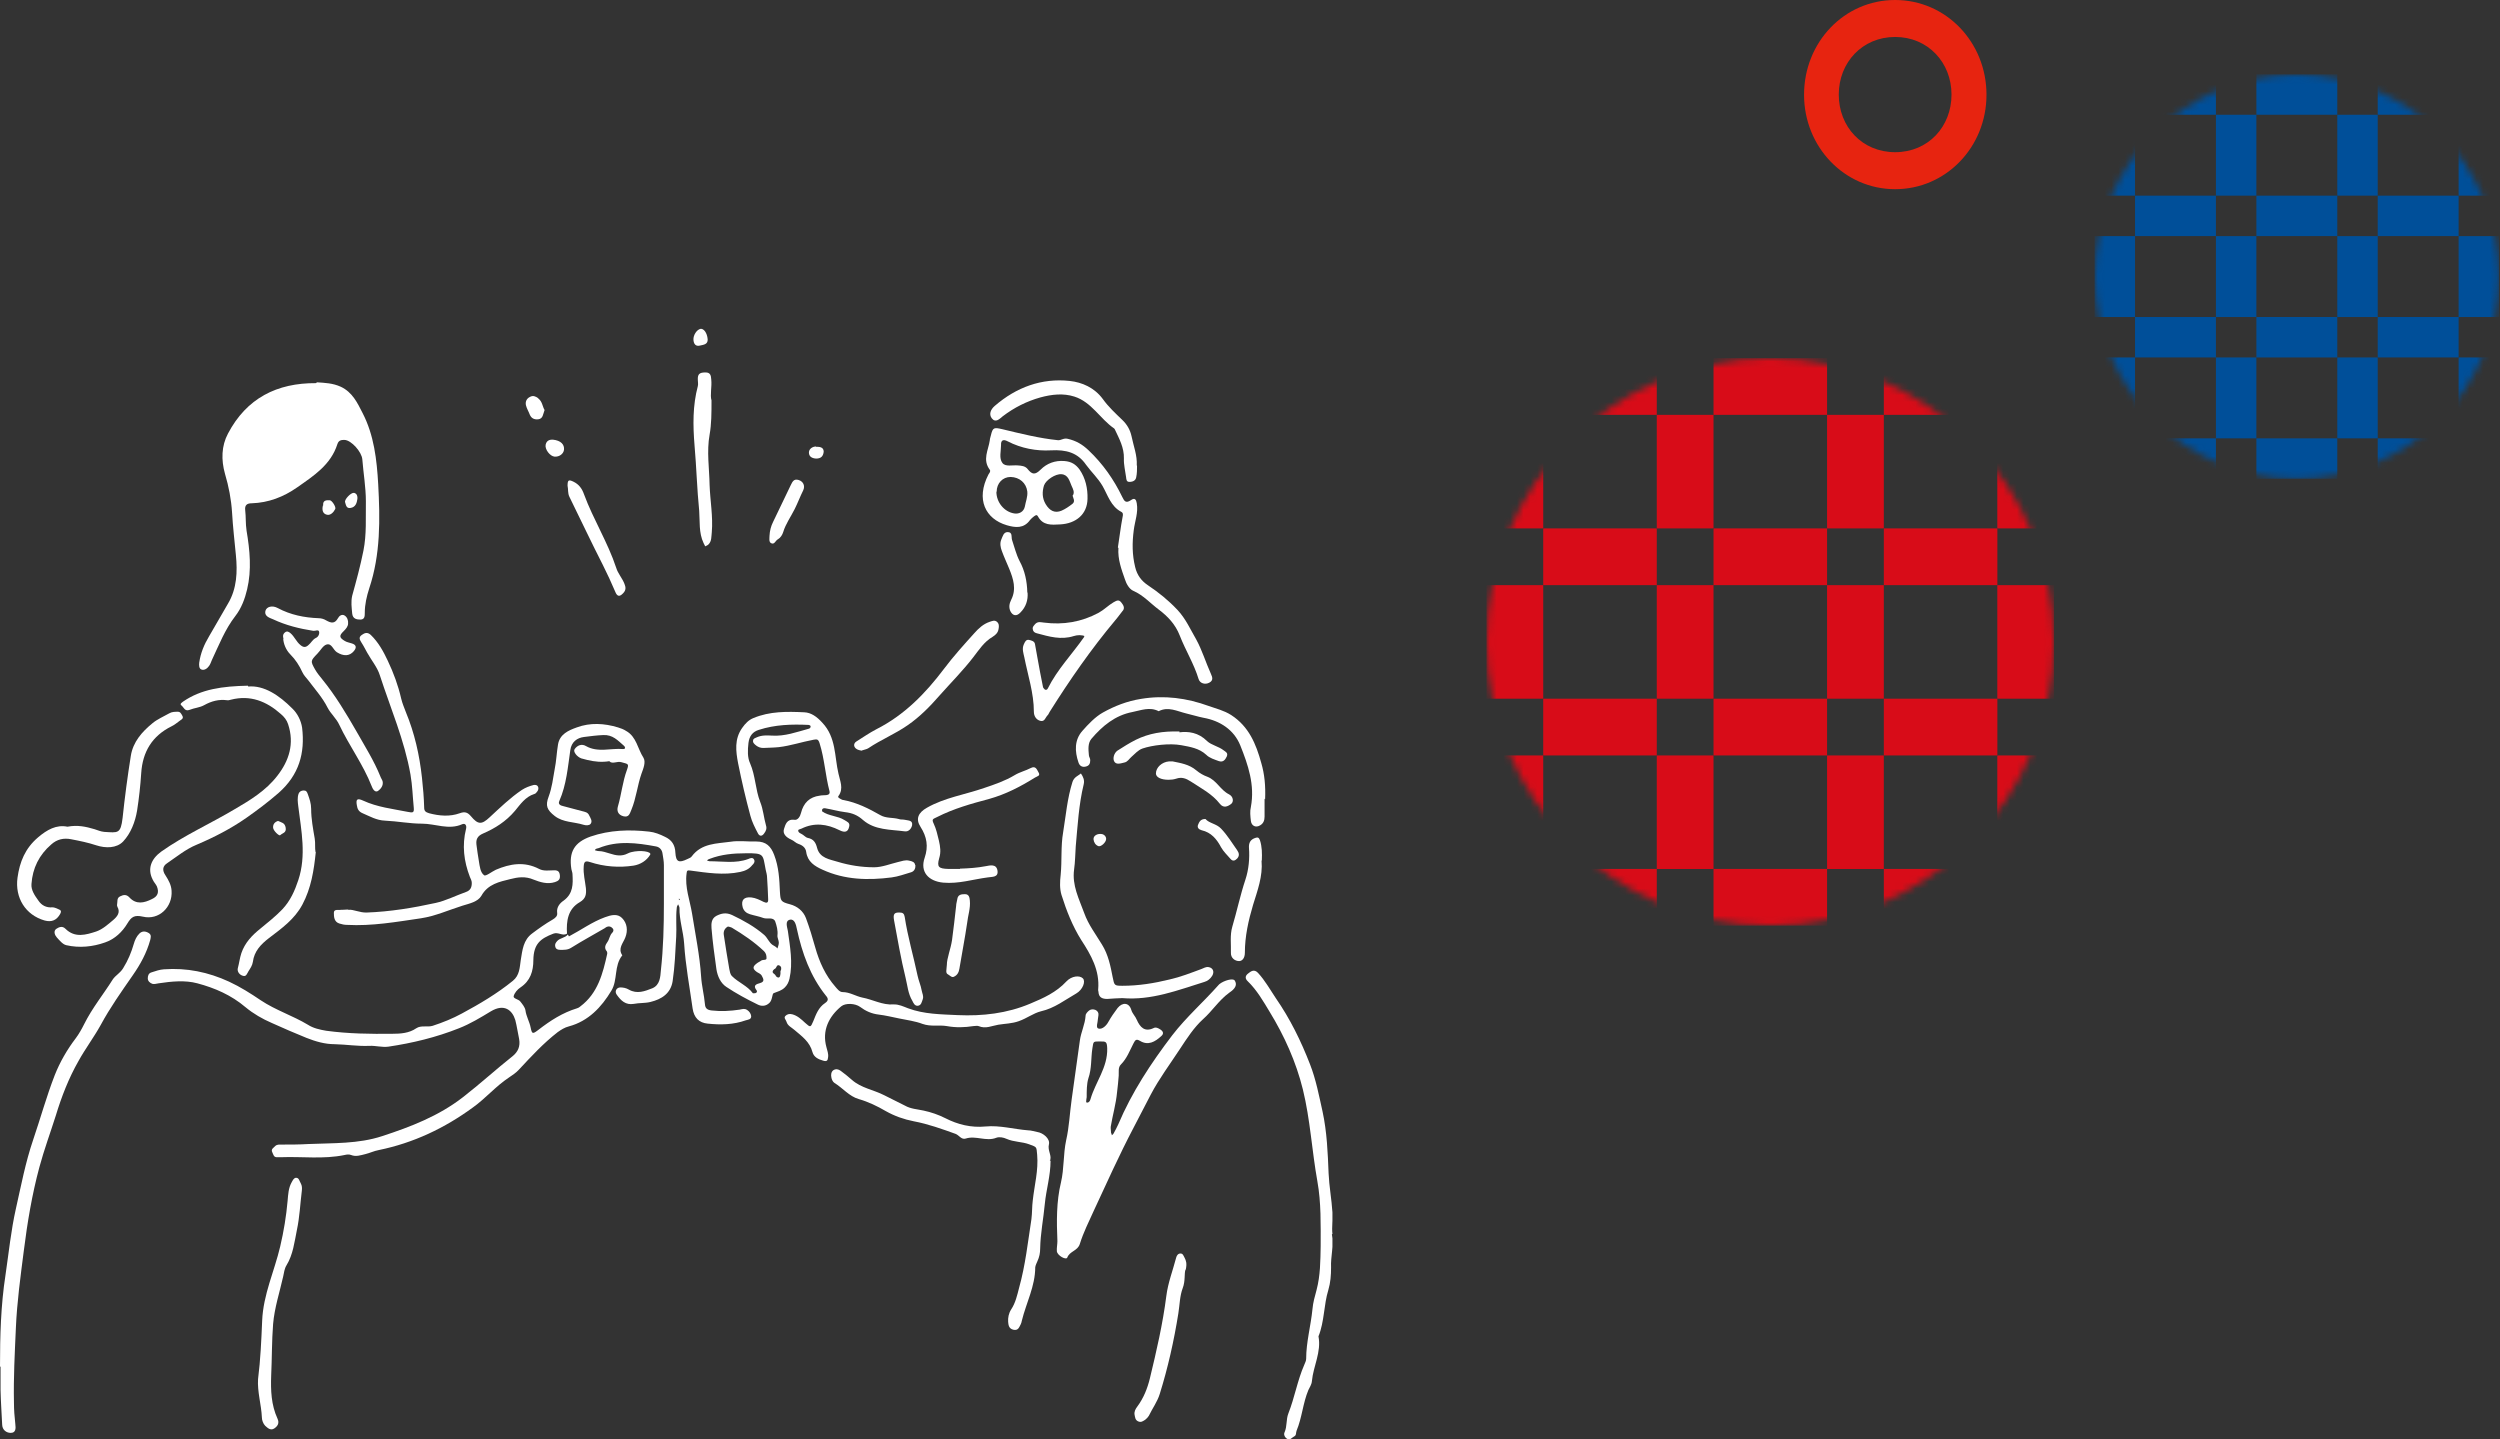 <svg width="370" height="213" viewBox="0 0 370 213" fill="none" xmlns="http://www.w3.org/2000/svg">
<rect x="0" y="0" width="370" height="213" fill="#333333" stroke="none"/>
<mask id="mask0_2120_737" style="mask-type:luminance" maskUnits="userSpaceOnUse" x="310" y="11" width="60" height="60">
<path d="M339.93 70.86C356.46 70.86 369.86 57.46 369.86 40.93C369.86 24.4 356.46 11 339.93 11C323.4 11 310 24.4 310 40.93C310 57.46 323.4 70.86 339.93 70.86Z" fill="white"/>
</mask>
<g mask="url(#mask0_2120_737)">
<path d="M315.984 34.946H310V46.919H315.984V34.946Z" fill="#004F99"/>
<path d="M333.941 34.946H327.957V46.919H333.941V34.946Z" fill="#004F99"/>
<path d="M351.903 34.946H345.918V46.919H351.903V34.946Z" fill="#004F99"/>
<path d="M327.957 46.918H315.984V52.902H327.957V46.918Z" fill="#004F99"/>
<path d="M327.957 28.957H315.984V34.942H327.957V28.957Z" fill="#004F99"/>
<path d="M369.86 34.946H363.875V46.919H369.86V34.946Z" fill="#004F99"/>
<path d="M363.876 46.918H351.903V52.902H363.876V46.918Z" fill="#004F99"/>
<path d="M315.984 52.902H310V64.875H315.984V52.902Z" fill="#004F99"/>
<path d="M327.957 64.876H315.984V70.86H327.957V64.876Z" fill="#004F99"/>
<path d="M369.86 52.902H363.875V64.875H369.86V52.902Z" fill="#004F99"/>
<path d="M363.876 64.876H351.903V70.86H363.876V64.876Z" fill="#004F99"/>
<path d="M363.876 28.957H351.903V34.942H363.876V28.957Z" fill="#004F99"/>
<path d="M333.941 52.902H327.957V64.875H333.941V52.902Z" fill="#004F99"/>
<path d="M351.903 52.902H345.918V64.875H351.903V52.902Z" fill="#004F99"/>
<path d="M345.919 64.876H333.946V70.86H345.919V64.876Z" fill="#004F99"/>
<path d="M345.919 46.919H333.946V52.903H345.919V46.919Z" fill="#004F99"/>
<path d="M333.941 16.984H327.957V28.957H333.941V16.984Z" fill="#004F99"/>
<path d="M351.903 16.984H345.918V28.957H351.903V16.984Z" fill="#004F99"/>
<path d="M345.919 28.957H333.946V34.942H345.919V28.957Z" fill="#004F99"/>
<path d="M345.919 11H333.946V16.984H345.919V11Z" fill="#004F99"/>
<path d="M369.86 16.984H363.875V28.957H369.86V16.984Z" fill="#004F99"/>
<path d="M363.876 11H351.903V16.984H363.876V11Z" fill="#004F99"/>
<path d="M315.984 16.984H310V28.957H315.984V16.984Z" fill="#004F99"/>
<path d="M327.957 11H315.984V16.984H327.957V11Z" fill="#004F99"/>
</g>
<path d="M267 14.02C267 6.258 272.934 0 280.48 0C288.026 0 294 6.258 294 14.02C294 21.782 287.991 28 280.48 28C272.969 28 267 21.738 267 14.02ZM288.823 13.998C288.823 9.257 285.342 5.47 280.48 5.47C275.619 5.47 272.137 9.257 272.137 13.998C272.137 18.738 275.575 22.525 280.48 22.525C285.385 22.525 288.823 18.738 288.823 13.998Z" fill="#E72410"/>
<mask id="mask1_2120_737" style="mask-type:luminance" maskUnits="userSpaceOnUse" x="220" y="53" width="84" height="84">
<path d="M262 137C285.196 137 304 118.196 304 95C304 71.804 285.196 53 262 53C238.804 53 220 71.804 220 95C220 118.196 238.804 137 262 137Z" fill="white"/>
</mask>
<g mask="url(#mask1_2120_737)">
<path d="M228.398 86.602H220V103.407H228.398V86.602Z" fill="#D80C18"/>
<path d="M253.601 86.602H245.203V103.407H253.601V86.602Z" fill="#D80C18"/>
<path d="M278.805 86.602H270.407V103.407H278.805V86.602Z" fill="#D80C18"/>
<path d="M245.203 103.408H228.398V111.806H245.203V103.408Z" fill="#D80C18"/>
<path d="M245.203 78.204H228.398V86.602H245.203V78.204Z" fill="#D80C18"/>
<path d="M304 86.602H295.602V103.407H304V86.602Z" fill="#D80C18"/>
<path d="M295.611 103.408H278.806V111.806H295.611V103.408Z" fill="#D80C18"/>
<path d="M228.398 111.806H220V128.611H228.398V111.806Z" fill="#D80C18"/>
<path d="M245.203 128.602H228.398V137H245.203V128.602Z" fill="#D80C18"/>
<path d="M304 111.806H295.602V128.611H304V111.806Z" fill="#D80C18"/>
<path d="M295.611 128.602H278.806V137H295.611V128.602Z" fill="#D80C18"/>
<path d="M295.611 78.204H278.806V86.602H295.611V78.204Z" fill="#D80C18"/>
<path d="M253.601 111.805H245.203V128.611H253.601V111.805Z" fill="#D80C18"/>
<path d="M278.804 111.805H270.406V128.611H278.804V111.805Z" fill="#D80C18"/>
<path d="M270.407 128.602H253.602V137H270.407V128.602Z" fill="#D80C18"/>
<path d="M270.407 103.407H253.602V111.805H270.407V103.407Z" fill="#D80C18"/>
<path d="M253.601 61.398H245.203V78.203H253.601V61.398Z" fill="#D80C18"/>
<path d="M278.805 61.398H270.407V78.203H278.805V61.398Z" fill="#D80C18"/>
<path d="M270.407 78.204H253.602V86.602H270.407V78.204Z" fill="#D80C18"/>
<path d="M270.407 53H253.602V61.398H270.407V53Z" fill="#D80C18"/>
<path d="M304 61.398H295.602V78.203H304V61.398Z" fill="#D80C18"/>
<path d="M295.611 53H278.806V61.398H295.611V53Z" fill="#D80C18"/>
<path d="M228.398 61.398H220V78.203H228.398V61.398Z" fill="#D80C18"/>
<path d="M245.203 53H228.398V61.398H245.203V53Z" fill="#D80C18"/>
</g>
<g clip-path="url(#clip0_2120_737)">
<path d="M105.303 59.222C105.303 61.17 105.303 62.754 105.02 64.337C104.574 66.813 104.979 69.29 105.02 71.766C105.101 74.12 105.546 76.434 105.344 78.789C105.263 79.439 105.344 80.088 104.858 80.575C104.736 80.697 104.534 80.778 104.371 80.859C104.29 80.697 104.209 80.535 104.128 80.372C103.399 78.83 103.602 77.165 103.48 75.582C103.156 72.375 103.075 69.127 102.792 65.92C102.549 62.956 102.508 60.034 103.278 57.151C103.359 56.827 103.278 56.542 103.278 56.218C103.237 55.365 103.521 55.121 104.412 55.121C105.141 55.121 105.222 55.568 105.263 56.136C105.384 57.273 105.06 58.45 105.303 59.262V59.222ZM84.283 73.552C85.944 76.922 87.523 80.291 89.224 83.62C89.872 84.919 90.48 86.218 91.047 87.558C91.33 88.288 91.695 88.37 92.221 87.801C92.667 87.355 92.626 86.908 92.424 86.421C92.1 85.569 91.452 84.878 91.209 84.067C89.953 80.251 87.806 76.881 86.43 73.146C86.146 72.334 85.701 71.685 84.85 71.279C84.161 70.954 83.999 71.035 83.999 71.888C84.121 72.415 83.999 72.984 84.283 73.552ZM114.092 80.372C114.618 80.697 114.78 79.966 115.145 79.804C115.509 79.601 115.793 79.154 115.914 78.748C116.279 77.531 117.048 76.475 117.615 75.338C118.061 74.445 118.425 73.471 118.871 72.578C119.195 71.888 118.871 71.238 118.182 71.035C117.494 70.832 117.291 71.279 117.048 71.766C116.157 73.593 115.307 75.419 114.416 77.246C114.092 77.896 113.93 78.545 113.889 79.276C113.889 79.641 113.768 80.169 114.092 80.372ZM79.666 58.938C79.261 58.653 78.896 58.491 78.451 58.734C77.924 58.978 77.722 59.465 77.843 59.993C77.965 60.48 78.248 60.927 78.41 61.373C78.653 61.942 79.099 62.104 79.625 62.063C80.395 61.982 80.354 61.292 80.597 60.683C80.273 60.155 80.273 59.425 79.666 58.978V58.938ZM80.759 65.798C80.597 66.488 81.407 67.544 82.096 67.585C82.784 67.625 83.392 67.178 83.473 66.57C83.554 65.798 83.027 65.189 81.812 65.067C81.529 65.067 80.921 65.067 80.759 65.798ZM103.683 48.667C103.116 48.788 102.589 49.6 102.63 50.291C102.67 50.899 102.954 51.305 103.602 51.143C104.128 51.021 104.777 50.981 104.736 50.209C104.655 49.276 104.169 48.586 103.642 48.667H103.683ZM120.774 66.082C120.288 66.082 119.721 66.407 119.721 66.975C119.721 67.544 120.126 67.828 120.774 67.869C121.503 67.869 121.827 67.544 121.908 66.854C121.908 66.123 121.22 66.123 120.774 66.123V66.082Z" fill="white"/>
<path d="M84.202 138.587C85.984 137.653 87.644 136.435 89.548 135.745C90.439 135.42 91.371 135.177 92.059 135.867C92.829 136.638 92.95 137.734 92.545 138.749C92.221 139.602 91.411 140.373 92.1 141.388C90.844 142.931 91.452 145.042 90.48 146.625C89.022 149.061 87.077 151.131 84.202 151.902C83.554 152.065 83.068 152.39 82.541 152.755C80.395 154.419 78.613 156.368 76.79 158.317C76.345 158.804 75.818 159.129 75.292 159.494C73.388 160.752 71.889 162.539 70.026 163.878C65.814 166.964 61.197 169.156 56.054 170.211C55.365 170.333 54.717 170.658 54.029 170.82C53.34 170.983 52.692 171.226 51.963 170.942C51.679 170.82 51.315 170.861 50.991 170.942C47.872 171.592 44.713 171.145 41.595 171.267C41.392 171.267 41.19 171.267 41.028 171.267C40.501 171.307 40.461 170.861 40.299 170.536C40.056 170.049 40.501 169.887 40.744 169.602C41.028 169.359 41.352 169.399 41.635 169.399C42.972 169.399 44.268 169.399 45.604 169.318C49.29 169.156 53.016 169.318 56.58 168.141C60.792 166.761 64.923 165.177 68.528 162.376C71.039 160.428 73.388 158.276 75.899 156.287C76.628 155.678 77.033 154.907 76.831 153.77C76.628 152.836 76.507 151.902 76.264 150.969C75.818 149.507 74.644 148.492 72.659 149.67C71.12 150.603 69.581 151.537 67.92 152.187C64.559 153.526 61.035 154.379 57.471 154.907C56.54 155.028 55.608 154.744 54.676 154.785C52.975 154.866 51.274 154.582 49.533 154.541C48.075 154.541 46.698 154.135 45.361 153.607C43.66 152.917 41.959 152.187 40.258 151.415C38.841 150.806 37.504 150.035 36.33 149.061C34.224 147.274 31.793 146.219 29.201 145.529C27.379 145.042 25.394 145.245 23.491 145.529C23.167 145.569 22.843 145.691 22.559 145.61C22.195 145.488 21.871 145.204 21.871 144.798C21.871 144.392 21.992 144.027 22.438 143.905C23.045 143.702 23.653 143.499 24.26 143.458C27.622 143.215 30.821 143.864 33.899 145.285C35.56 146.057 37.099 147.031 38.598 148.046C40.785 149.507 43.336 150.319 45.564 151.659C46.374 152.187 47.346 152.39 48.277 152.552C51.558 152.999 54.839 153.039 58.119 152.999C59.253 152.999 60.549 152.917 61.602 152.187C62.331 151.699 63.222 152.065 64.032 151.821C65.531 151.334 67.029 150.725 68.366 149.994C70.999 148.574 73.55 147.071 75.899 145.163C76.912 144.352 76.912 143.174 77.074 142.078C77.317 140.617 77.438 139.115 78.775 138.14C79.747 137.41 80.719 136.719 81.772 136.11C82.177 135.867 82.541 135.583 82.46 135.096C82.339 134.243 82.906 133.634 83.392 133.309C84.85 132.254 84.809 130.833 84.728 129.372C84.728 129.128 84.607 128.884 84.566 128.641C84.161 126.083 85.012 124.662 87.401 123.81C90.237 122.836 93.153 122.754 96.069 123.079C96.879 123.16 97.689 123.485 98.418 123.85C99.39 124.297 99.916 125.028 99.957 126.205C100.038 127.585 100.483 127.748 101.739 127.139C101.982 127.017 102.265 126.936 102.387 126.733C103.845 124.784 106.072 124.865 108.098 124.581C109.353 124.378 110.649 124.581 111.945 124.541C113.363 124.541 114.092 125.231 114.578 126.53C115.266 128.316 115.347 130.143 115.428 131.97C115.509 133.35 115.55 133.472 116.927 133.837C117.98 134.121 118.871 134.811 119.276 135.867C119.802 137.288 120.248 138.749 120.653 140.211C121.26 142.362 122.151 144.352 123.65 146.057C123.933 146.381 124.257 146.828 124.703 146.828C125.756 146.828 126.647 147.437 127.619 147.64C129.158 147.924 130.616 148.776 132.236 148.655C133.006 148.614 133.735 148.979 134.383 149.223C136.772 150.116 139.283 150.116 141.754 150.238C145.399 150.4 149.044 149.994 152.487 148.533C154.431 147.721 156.334 146.868 157.833 145.245C158.602 144.433 159.777 144.311 160.263 144.798C160.708 145.245 160.263 146.463 159.291 147.031C157.59 148.005 156.051 149.223 154.066 149.67C152.932 149.954 151.96 150.725 150.786 151.131C149.773 151.496 148.761 151.496 147.748 151.659C146.776 151.821 145.885 152.308 144.832 151.862C144.63 151.781 144.306 151.862 144.063 151.862C142.766 152.065 141.47 152.105 140.134 151.862C138.959 151.659 137.785 151.984 136.529 151.537C135.476 151.131 134.221 150.969 133.046 150.725C132.034 150.522 131.062 150.279 130.049 150.157C128.996 150.035 128.105 149.629 127.295 149.02C126.566 148.492 125.148 148.411 124.5 148.939C122.678 150.441 121.625 152.511 122.313 154.988C122.435 155.475 122.637 155.962 122.556 156.49C122.516 156.977 122.354 157.139 121.827 156.977C121.098 156.774 120.45 156.449 120.248 155.718C119.843 154.176 118.668 153.364 117.575 152.43C117.17 152.065 116.562 151.821 116.4 151.212C116.319 150.928 115.955 150.644 116.238 150.36C116.481 150.116 116.805 149.994 117.251 150.116C118.02 150.319 118.587 150.847 119.154 151.375C119.964 152.105 119.964 152.065 120.369 151.131C120.774 150.116 121.139 149.101 122.111 148.452C122.597 148.127 122.637 147.802 122.232 147.356C119.924 144.473 118.709 141.063 117.939 137.491C117.818 136.882 117.615 135.989 116.927 136.11C116.157 136.273 116.481 137.125 116.603 137.775C116.927 140.13 117.372 142.484 116.846 144.839C116.724 145.366 116.522 145.772 116.157 146.138C115.671 146.625 115.104 146.747 114.497 146.99C114.254 147.112 114.335 147.965 113.889 148.411C113.322 148.979 112.634 148.939 112.107 148.655C110.528 147.883 108.948 147.031 107.49 146.057C106.639 145.488 106.194 144.473 106.032 143.458C105.748 141.429 105.465 139.399 105.303 137.369C105.262 136.719 105.262 135.948 106.032 135.542C106.761 135.177 107.45 135.014 108.341 135.42C110.042 136.232 111.662 137.125 113.12 138.384C113.606 138.83 113.808 139.48 114.335 139.845C114.618 140.008 114.861 140.13 115.064 140.373C115.145 140.089 115.266 139.805 115.266 139.521C115.266 139.155 115.023 138.79 115.064 138.424C115.145 137.694 114.942 137.004 114.74 136.395C114.456 135.664 113.565 136.07 112.998 135.867C112.35 135.623 111.621 135.502 110.973 135.299C110.447 135.136 110.082 134.811 109.92 134.284C109.637 133.228 110.082 132.7 111.216 132.822C111.864 132.903 112.431 133.188 112.998 133.472C113.444 133.675 113.727 133.675 113.687 133.066C113.646 132.01 113.606 130.914 113.525 129.859C113.525 129.493 113.403 129.087 113.322 128.722C112.877 126.449 113.16 126.246 110.325 126.286C108.543 126.286 106.761 126.449 105.06 127.098C104.898 127.179 104.736 127.179 104.655 127.382C104.776 127.382 104.898 127.464 105.019 127.464C106.923 127.464 108.867 127.829 110.73 127.139C111.014 127.017 111.378 126.855 111.581 127.179C111.783 127.504 111.581 127.829 111.338 128.032C110.892 128.6 110.325 128.884 109.556 129.047C107.085 129.575 104.614 129.169 102.184 128.844C101.698 128.763 101.658 128.884 101.617 129.25C101.334 131.32 102.103 133.228 102.427 135.217C102.913 138.303 103.561 141.388 103.764 144.514C103.845 145.894 104.209 147.234 104.331 148.614C104.371 149.223 104.655 149.467 105.303 149.548C106.72 149.71 108.098 149.629 109.475 149.426C109.88 149.345 110.163 149.223 110.568 149.467C110.933 149.71 111.135 150.035 111.176 150.4C111.176 150.887 110.771 150.887 110.366 151.009C108.543 151.659 106.639 151.699 104.736 151.496C103.44 151.375 102.711 150.603 102.508 149.264C102.063 146.057 101.455 142.89 101.253 139.642C101.131 137.856 100.524 136.151 100.564 134.365C100.564 134.202 100.443 134.04 100.362 133.837C100.281 133.999 100.159 134.162 100.159 134.365C99.997 135.786 100.159 137.207 100.078 138.627C99.957 140.82 99.876 143.012 99.552 145.204C99.268 147.031 97.932 147.883 96.271 148.289C95.461 148.492 94.611 148.411 93.801 148.574C92.586 148.777 91.897 148.086 91.29 147.234C90.925 146.747 91.209 146.178 91.776 146.138C92.221 146.138 92.667 146.219 93.072 146.463C94.287 147.153 95.421 146.706 96.555 146.26C97.689 145.772 97.729 144.554 97.81 143.621C98.175 140.332 98.256 137.044 98.256 133.756C98.256 131.848 98.256 129.94 98.256 128.032C98.256 127.423 98.134 126.895 98.053 126.327C97.972 125.718 97.567 125.353 97.081 125.271C94.246 124.744 91.411 124.378 88.617 125.515C88.414 125.596 88.13 125.555 88.049 125.84C88.252 125.88 88.414 125.961 88.617 125.961C89.183 125.961 89.71 126.164 90.277 126.327C91.127 126.611 92.019 126.773 92.869 126.327C93.031 126.246 93.234 126.164 93.396 126.124C94.813 125.758 96.474 126.043 96.231 126.489C95.704 127.382 94.773 127.951 93.76 128.113C91.614 128.438 89.427 128.275 87.32 127.585C86.672 127.382 86.429 127.464 86.389 128.235C86.308 129.331 86.591 130.386 86.713 131.442C86.794 132.335 86.713 132.985 85.822 133.512C84.04 134.527 83.797 136.313 83.918 138.181C83.27 138.587 82.622 137.897 81.893 138.181C79.99 138.912 78.977 139.683 78.937 142.078C78.937 143.743 78.491 145.163 77.033 146.138C76.588 146.422 76.142 146.95 76.021 147.437C75.94 147.802 76.75 147.883 76.993 148.208C77.317 148.614 77.681 149.061 77.762 149.507C77.884 150.441 78.37 151.212 78.532 152.065C78.734 153.039 78.815 153.08 79.666 152.43C81.448 151.05 83.27 149.873 85.417 149.223C85.579 149.182 85.781 149.061 85.903 148.939C88.495 146.99 89.224 144.067 89.872 141.144C89.872 141.023 89.872 140.86 89.791 140.779C89.386 140.292 89.588 139.845 89.912 139.399C90.196 138.993 90.237 138.424 90.601 138.059C90.763 137.897 90.885 137.653 90.682 137.41C90.439 137.125 90.156 137.044 89.832 137.166C89.71 137.207 89.629 137.288 89.507 137.369C87.847 138.343 86.186 139.236 84.566 140.251C83.999 140.617 83.473 140.576 82.906 140.576C82.582 140.576 82.258 140.495 82.177 140.089C82.096 139.764 82.217 139.561 82.46 139.277C82.906 138.79 83.635 138.83 84.04 138.303L84.202 138.587ZM107.733 137.125C107.206 137.41 107.044 137.897 107.125 138.384C107.368 140.048 107.652 141.753 107.936 143.418C108.017 143.783 108.057 144.189 108.341 144.473C109.272 145.407 110.609 145.894 111.419 146.99C111.459 147.031 111.662 146.99 111.783 146.99C111.986 146.95 112.107 146.747 111.986 146.584C111.378 145.813 111.945 145.651 112.512 145.488C113.201 145.285 112.998 144.879 112.755 144.433C112.593 144.108 112.269 144.027 112.026 143.864C111.338 143.377 111.378 143.052 112.026 142.565C112.229 142.403 112.472 142.322 112.674 142.159C112.917 141.997 113.484 142.159 113.444 141.794C113.444 141.469 113.403 141.104 113.079 140.779C111.621 139.399 110.001 138.303 108.3 137.288C108.138 137.207 107.936 137.166 107.733 137.125ZM115.55 143.661C115.671 143.377 115.671 143.052 115.347 142.89C114.942 142.687 114.942 143.255 114.699 143.377C114.578 143.418 114.497 143.54 114.416 143.621C114.173 144.027 114.659 144.108 114.78 144.352C114.821 144.514 115.064 144.676 115.185 144.676C115.469 144.676 115.469 144.352 115.509 144.108C115.509 143.986 115.509 143.864 115.509 143.702L115.55 143.661ZM100.483 132.985C100.483 132.985 100.443 133.106 100.483 133.147C100.564 133.269 100.605 133.228 100.605 133.066C100.605 133.066 100.564 133.066 100.524 133.025L100.483 132.985Z" fill="white"/>
<path d="M182.741 145.123C182.498 144.717 181.121 145.123 180.473 145.651C180.433 145.692 180.392 145.732 180.352 145.773C178.124 148.29 175.573 150.523 173.507 153.202C170.348 157.343 167.513 161.646 165.488 166.436C165.285 166.883 165.042 167.329 164.799 167.776C164.759 167.857 164.637 167.938 164.556 168.019C164.556 167.898 164.475 167.776 164.435 167.654C164.435 167.329 164.354 167.005 164.394 166.72C164.678 165.015 165.164 163.392 165.326 161.646C165.407 160.834 165.528 160.022 165.569 159.21C165.609 158.642 165.447 157.992 165.893 157.546C166.784 156.653 167.189 155.516 167.756 154.42C167.999 153.973 168.12 153.689 168.728 154.054C169.943 154.785 170.955 154.176 171.846 153.364C172.332 152.958 172.13 152.593 171.644 152.309C171.36 152.146 171.077 151.984 170.753 152.146C169.416 152.796 168.728 152.025 168.242 150.928C168.039 150.401 167.594 150.035 167.432 149.467C167.108 148.371 166.136 148.29 165.407 149.183C164.921 149.832 164.435 150.523 164.03 151.253C163.746 151.781 163.139 152.39 162.572 152.228C162.126 152.106 162.491 151.294 162.491 150.807C162.491 150.604 162.572 150.441 162.572 150.238C162.612 149.873 162.45 149.629 162.126 149.467C161.802 149.345 161.478 149.345 161.195 149.548C160.952 149.751 160.668 150.035 160.668 150.32C160.587 151.619 159.98 152.755 159.818 154.014C159.413 156.937 159.008 159.86 158.603 162.742C158.319 164.772 158.238 166.802 157.793 168.75C157.347 170.821 157.509 172.932 157.023 175.002C156.334 177.844 156.375 180.767 156.496 183.69C156.496 184.177 156.375 184.705 156.415 185.192C156.496 185.841 157.793 186.531 157.955 186.125C158.319 185.151 159.494 185.151 159.818 184.096C160.344 182.391 161.154 180.807 161.883 179.183C163.787 175.083 165.65 170.942 167.756 166.923C168.606 165.3 169.457 163.635 170.307 162.011C171.563 159.616 173.183 157.464 174.641 155.232C175.654 153.689 176.707 152.065 178.043 150.847C179.42 149.629 180.392 148.046 181.891 146.95C182.296 146.666 183.308 146.016 182.741 145.123ZM160.83 162.377C160.83 161.443 160.83 160.428 161.073 159.616C161.6 158.114 161.438 156.612 161.681 155.11C161.843 154.095 161.762 154.136 162.855 154.136C163.665 154.136 163.827 154.136 163.868 155.15C163.949 157.992 162.126 160.144 161.397 162.661C161.316 162.904 161.235 163.148 160.911 163.189C160.871 163.189 160.749 163.148 160.749 163.107C160.749 162.864 160.79 162.62 160.83 162.377Z" fill="white"/>
<path d="M46.901 56.583C48.115 56.664 49.25 56.705 50.424 57.233C52.166 58.044 52.895 59.628 53.664 61.13C55.365 64.418 55.77 68.072 55.973 71.644C56.256 76.841 56.337 82.037 54.636 87.111C54.272 88.248 53.988 89.466 53.988 90.684C53.988 91.171 53.988 91.658 53.381 91.699C52.814 91.699 52.206 91.618 52.125 90.806C52.044 89.912 51.923 89.06 52.125 88.167C52.733 85.975 53.34 83.742 53.786 81.509C54.272 79.073 54.11 76.638 54.15 74.202C54.15 72.131 53.786 70.061 53.624 67.99C53.543 66.894 52.004 65.149 50.991 65.108C50.586 65.108 50.141 65.108 49.938 65.717C48.966 68.802 46.414 70.426 43.984 72.131C41.959 73.552 39.732 74.405 37.261 74.486C36.532 74.486 36.208 74.77 36.289 75.501C36.411 76.516 36.33 77.49 36.492 78.546C36.978 81.428 37.261 84.351 36.573 87.233C36.249 88.613 35.722 90.034 34.831 91.171C33.292 93.16 32.401 95.474 31.348 97.707C31.227 97.991 31.145 98.275 30.943 98.559C30.66 98.965 30.214 99.25 29.809 99.087C29.445 98.965 29.445 98.438 29.485 98.072C29.688 96.651 30.214 95.393 30.943 94.175C31.875 92.551 32.806 90.968 33.738 89.344C35.074 87.111 35.155 84.594 34.912 82.159C34.71 80.048 34.467 77.977 34.345 75.866C34.224 73.918 33.859 72.01 33.292 70.102C32.725 68.072 32.766 66.001 33.738 64.174C36.492 58.938 40.987 56.664 46.779 56.705L46.901 56.583Z" fill="white"/>
<path d="M165.447 81.022C165.69 79.52 165.852 78.018 166.136 76.556C166.217 76.191 166.257 75.907 165.933 75.745C164.394 74.933 163.949 73.268 163.179 71.928C162.491 70.751 161.519 69.858 160.749 68.803C159.494 66.976 157.793 66.529 155.524 66.651C153.418 66.773 151.15 66.367 149.125 65.311C148.518 64.987 148.113 65.108 148.153 65.88C148.153 66.773 147.829 67.828 148.356 68.518C148.801 69.127 149.854 68.803 150.664 68.884C151.191 68.924 151.717 68.965 152.082 69.412C152.73 70.223 153.175 70.345 154.026 69.493C154.917 68.6 156.132 68.112 157.55 68.234C158.562 68.315 159.21 68.721 159.777 69.493C160.668 70.792 160.992 72.294 160.952 73.837C160.911 76.11 159.251 77.49 156.902 77.612C155.565 77.693 154.35 77.774 153.621 76.435C153.418 76.069 153.216 76.313 153.013 76.435C152.811 76.597 152.608 76.759 152.446 76.962C151.515 78.261 150.259 78.099 149.004 77.734C145.845 76.8 144.387 73.918 146.29 70.223C146.412 70.02 146.655 69.777 146.493 69.533C145.359 68.031 146.29 66.61 146.493 65.149C146.493 64.905 146.614 64.662 146.655 64.418C146.938 63.241 147.1 63.241 148.356 63.525C151.069 64.175 153.783 64.865 156.577 65.149C157.063 65.189 157.428 64.784 158.036 64.946C159.251 65.23 160.182 65.758 161.114 66.651C163.22 68.64 164.84 70.954 166.095 73.552C166.419 74.242 166.662 74.486 167.351 74.04C167.958 73.593 168.161 73.958 168.242 74.486C168.485 75.866 167.958 77.125 167.796 78.464C167.553 80.332 167.553 82.078 167.999 83.904C168.282 85.122 168.93 85.975 169.902 86.624C171.482 87.68 172.94 88.857 174.276 90.278C175.492 91.577 176.18 93.16 177.031 94.622C177.922 96.246 178.448 98.032 179.218 99.737C179.461 100.265 179.582 100.711 178.975 101.036C178.367 101.361 177.598 101.158 177.395 100.508C176.707 98.235 175.451 96.246 174.6 94.053C173.952 92.389 172.818 91.212 171.522 90.237C170.267 89.304 169.214 88.086 167.715 87.436C167.148 87.193 166.703 86.421 166.5 85.772C165.974 84.27 165.407 82.768 165.528 81.103L165.447 81.022ZM147.465 72.781C147.465 74.324 148.599 75.745 150.097 75.988C150.826 76.11 151.515 75.745 151.677 74.973C151.798 74.242 152.122 73.512 152.041 72.74C151.879 71.482 150.907 70.629 149.571 70.589C148.396 70.589 147.505 71.522 147.505 72.781H147.465ZM158.765 73.349C159.089 72.862 158.805 72.375 158.603 71.928C158.279 71.198 158.117 70.264 157.104 70.183C156.213 70.102 154.795 71.035 154.512 71.847C154.228 72.781 154.228 73.715 154.755 74.608C155.362 75.623 156.132 75.988 157.104 75.582C157.671 75.338 158.198 74.973 158.724 74.567C159.17 74.202 158.846 73.755 158.724 73.309L158.765 73.349Z" fill="white"/>
<path d="M51.599 134.65C52.287 134.568 53.259 135.096 54.272 135.056C57.714 134.934 61.157 134.365 64.478 133.635C65.977 133.31 67.475 132.539 68.974 132.011C69.662 131.767 69.824 131.28 69.824 130.671C69.824 130.346 69.662 130.062 69.541 129.778C68.65 127.464 68.366 125.109 68.974 122.674C69.095 122.227 68.893 121.781 68.407 121.984C66.422 122.877 64.438 121.902 62.453 121.902C60.63 121.902 58.808 121.537 56.985 121.456C55.73 121.415 54.717 120.806 53.664 120.36C53.097 120.116 52.895 119.751 52.814 119.182C52.652 118.289 52.854 118.086 53.745 118.492C55.851 119.467 58.119 119.71 60.347 120.157C61.035 120.279 61.319 120.36 61.238 119.548C61.076 117.924 61.035 116.259 60.752 114.636C59.861 109.561 57.795 104.811 56.216 99.94C55.851 98.763 54.96 97.707 54.353 96.611C54.069 96.124 53.826 95.596 53.502 95.109C53.259 94.703 53.016 94.338 53.543 93.972C53.988 93.647 54.393 93.526 54.879 93.972C56.013 95.068 56.742 96.408 57.39 97.788C58.241 99.575 58.929 101.442 59.375 103.39C59.537 104.081 59.82 104.73 60.063 105.38C61.359 108.506 62.089 111.753 62.453 115.123C62.615 116.584 62.736 118.046 62.777 119.507C62.777 120.035 62.98 120.197 63.506 120.36C65.045 120.766 66.584 120.887 68.042 120.36C68.812 120.076 69.217 120.238 69.703 120.806C70.756 122.065 71.282 122.065 72.457 120.969C73.996 119.548 75.494 118.086 77.236 116.909C77.803 116.544 78.37 116.341 78.977 116.178C79.261 116.138 79.504 116.178 79.626 116.422C79.747 116.665 79.666 116.95 79.504 117.153C79.382 117.315 79.261 117.477 79.058 117.518C77.762 117.924 76.993 119.061 76.223 119.994C74.887 121.578 73.267 122.592 71.485 123.364C70.634 123.729 70.432 124.257 70.513 124.988C70.594 125.8 70.756 126.652 70.877 127.464C70.999 128.195 71.08 129.128 71.647 129.534C71.89 129.737 72.781 129.007 73.388 128.723C75.494 127.829 77.6 127.464 79.787 128.601C80.476 128.966 81.286 128.804 82.055 128.804C82.623 128.804 82.825 129.047 82.866 129.616C82.906 130.184 82.623 130.387 82.136 130.549C81.002 130.915 79.909 130.549 78.977 130.184C77.762 129.656 76.628 129.819 75.535 130.103C73.915 130.509 72.214 130.834 71.242 132.579C70.715 133.472 69.5 133.716 68.447 134.041C66.382 134.69 64.438 135.583 62.291 135.908C58.686 136.436 55.041 137.085 51.356 136.882C50.991 136.882 50.586 136.801 50.222 136.679C49.452 136.436 49.412 135.705 49.412 135.096C49.412 134.487 50.1 134.731 50.505 134.65C50.708 134.65 50.87 134.65 51.437 134.609L51.599 134.65Z" fill="white"/>
<path d="M135.436 128.032C135.396 127.586 134.991 127.464 134.586 127.383C133.978 127.22 133.452 127.464 132.885 127.586C131.71 127.87 130.536 128.357 129.361 128.357C127.539 128.357 125.716 128.073 123.975 127.545C122.8 127.18 121.342 127.017 120.937 125.515C120.734 124.703 120.41 124.176 119.56 124.013C119.195 123.932 118.952 123.567 118.588 123.404C118.345 123.283 118.102 123.161 118.142 122.877C118.142 122.755 118.466 122.714 118.628 122.633C120.532 121.699 122.395 121.943 124.258 122.877C125.068 123.283 125.514 123.12 125.676 122.349C125.838 121.74 125.352 121.618 124.987 121.375C123.975 120.725 122.679 120.806 121.666 120.075C121.666 120.035 121.666 119.994 121.666 119.954C121.666 119.954 121.666 119.872 121.666 119.832C121.747 119.629 121.95 119.588 122.152 119.629C123.124 119.791 124.096 120.075 125.068 120.197C126.121 120.319 126.931 120.644 127.741 121.375C129.483 122.877 131.791 122.755 133.897 123.039C134.464 123.12 134.869 122.674 134.991 122.146C135.112 121.375 134.424 121.456 133.938 121.334C133.614 121.253 133.29 121.334 133.006 121.212C132.115 120.969 131.143 121.131 130.293 120.644C128.592 119.669 126.81 118.776 124.866 118.411C124.663 118.411 124.501 118.289 124.339 118.208C124.218 118.127 123.934 118.005 124.096 117.802C124.906 116.706 124.299 115.529 124.096 114.514C123.489 111.956 123.772 109.155 121.707 106.963C120.896 106.07 120.046 105.461 119.033 105.42C116.482 105.298 113.93 105.258 111.5 106.273C110.812 106.557 110.326 107.044 109.84 107.734C108.665 109.399 108.908 111.185 109.232 112.931C109.759 115.569 110.366 118.167 111.055 120.725C111.298 121.659 111.743 122.511 112.189 123.364C112.432 123.81 112.796 123.77 113.08 123.364C113.363 122.998 113.525 122.633 113.363 122.146C113.039 121.009 112.958 119.791 112.513 118.695C111.784 116.828 111.824 114.839 111.014 112.971C110.609 112.119 110.65 111.022 110.771 109.967C110.893 108.952 111.379 108.303 112.31 108.018C114.7 107.247 117.17 107.166 119.681 107.288C119.762 107.288 119.924 107.369 119.965 107.45C120.005 107.653 119.884 107.815 119.681 107.856C117.899 108.343 116.158 108.993 114.254 108.871C113.525 108.83 112.756 108.79 112.027 109.114C111.784 109.236 111.5 109.277 111.46 109.561C111.379 109.926 111.662 110.129 111.905 110.332C112.229 110.576 112.553 110.698 112.958 110.698C113.728 110.657 114.497 110.657 115.267 110.576C117.008 110.373 118.669 109.805 120.41 109.48C120.896 109.399 121.099 109.358 121.302 110.008C122.031 112.322 122.152 114.757 122.76 117.071C122.881 117.518 122.598 117.64 122.274 117.68C121.95 117.721 121.626 117.68 121.302 117.761C119.843 117.951 118.925 118.803 118.547 120.319C118.426 120.847 118.061 121.415 117.575 121.334C116.441 121.172 116.239 122.065 116.036 122.674C115.793 123.404 116.36 123.932 117.089 124.257C117.494 124.419 117.778 124.785 118.183 124.906C118.79 125.109 119.236 125.475 119.317 126.084C119.519 127.545 120.572 128.195 121.747 128.722C125.028 130.224 128.47 130.306 131.953 129.859C132.925 129.737 133.897 129.372 134.869 129.088C135.355 128.925 135.517 128.479 135.477 127.992L135.436 128.032Z" fill="white"/>
<path d="M0 202.242C0 197.736 0.122 193.189 0.81 188.723C1.296 185.435 1.62 182.147 2.349 178.899C3.119 175.489 3.767 172.038 4.901 168.71C5.994 165.502 6.885 162.255 8.1 159.129C8.87 157.18 9.923 155.353 11.219 153.648C11.705 152.999 12.11 152.268 12.474 151.537C13.649 149.183 15.309 147.153 16.686 144.961C17.091 144.352 17.78 144.027 18.226 143.296C18.954 142.119 19.441 140.942 19.805 139.683C19.967 139.115 20.21 138.587 20.615 138.181C21.02 137.775 21.506 137.775 22.033 138.1C22.438 138.384 22.316 138.709 22.235 139.115C21.709 141.023 20.777 142.728 19.643 144.352C17.983 146.747 16.282 149.142 14.904 151.7C13.892 153.527 12.636 155.191 11.624 157.018C10.166 159.575 9.113 162.295 8.262 165.096C7.452 167.654 6.521 170.171 5.832 172.729C4.739 176.788 4.05 180.929 3.524 185.11C3.038 188.926 2.511 192.702 2.349 196.558C2.187 200.253 1.985 203.906 2.066 207.601C2.066 208.656 2.147 209.712 2.268 210.767C2.349 211.417 2.349 212.066 1.58 212.066C0.972 212.066 0.365 211.66 0.324 210.889C0.243 209.184 0.122 207.479 0.081 205.733C0.081 204.597 0.081 203.419 0.081 202.283L0 202.242Z" fill="white"/>
<path d="M36.734 101.604C39.083 101.401 41.311 102.903 43.255 104.852C44.024 105.583 44.551 106.638 44.713 107.694C45.158 111.469 44.267 114.676 41.23 117.356C39.691 118.695 38.071 119.913 36.451 121.05C34.183 122.633 31.672 123.932 29.079 125.028C27.5 125.678 26.123 126.814 24.746 127.748C24.057 128.195 23.976 128.804 24.503 129.575C24.948 130.265 25.353 130.996 25.394 131.848C25.556 134.244 23.531 136.233 21.141 135.664C19.886 135.38 19.44 135.705 18.873 136.639C18.104 137.938 16.97 138.993 15.552 139.48C13.729 140.13 11.745 140.333 9.801 139.886C9.274 139.765 8.788 139.156 8.383 138.709C8.1 138.384 7.897 137.816 8.302 137.491C8.667 137.248 9.193 136.963 9.679 137.451C11.097 138.872 12.758 138.344 14.256 137.857C15.188 137.532 15.998 136.801 16.767 136.152C17.334 135.664 17.861 135.055 17.375 134.203C17.334 134.081 17.294 133.959 17.334 133.838C17.415 133.432 17.253 132.904 17.78 132.66C18.266 132.417 18.711 132.336 19.157 132.823C20.169 133.919 21.344 133.635 22.478 133.066C23.369 132.66 23.571 132.051 23.207 131.158C23.045 130.833 22.761 130.549 22.599 130.184C21.789 128.601 22.356 127.139 23.855 126.043C27.297 123.607 31.145 121.902 34.75 119.751C37.058 118.411 39.367 116.99 41.027 114.839C42.809 112.565 43.579 110.048 42.647 107.206C42.445 106.557 42.04 106.07 41.554 105.664C39.448 103.796 37.058 102.822 34.183 103.553C33.98 103.593 33.818 103.675 33.615 103.634C32.401 103.472 31.307 103.756 30.213 104.365C29.565 104.73 28.755 104.771 28.067 105.055C27.338 105.339 27.216 104.69 26.852 104.405C26.528 104.162 26.973 103.959 27.095 103.837C29.808 101.97 32.927 101.564 36.694 101.482L36.734 101.604Z" fill="white"/>
<path d="M197.119 182.675C197.443 184.339 196.917 185.963 196.998 187.587C196.998 188.724 196.917 189.82 196.593 190.916C195.904 193.149 196.026 195.585 195.135 197.777C195.58 200.091 194.365 202.202 194.163 204.394C194.122 204.922 193.839 205.287 193.636 205.734C192.826 207.682 192.705 209.793 191.895 211.742C191.773 212.026 191.895 212.432 191.53 212.594C191.206 212.757 190.923 213.203 190.518 212.96C190.153 212.757 189.95 212.31 190.112 211.985C190.518 211.092 190.315 210.118 190.68 209.184C191.611 206.83 192.016 204.313 193.029 201.999C193.15 201.715 193.312 201.39 193.312 201.106C193.312 198.629 194.001 196.234 194.244 193.758C194.325 192.783 194.608 191.809 194.851 190.916C195.418 188.764 195.418 186.613 195.459 184.421C195.459 181.214 195.54 178.006 194.973 174.84C194.163 170.334 193.92 165.706 192.826 161.24C191.814 157.14 190.072 153.283 187.885 149.711C186.953 148.168 186.022 146.544 184.685 145.245C184.24 144.839 184.28 144.433 184.685 144.109C185.131 143.743 185.617 143.378 186.184 143.987C187.237 145.124 187.966 146.463 188.816 147.722C190.923 150.766 192.543 154.055 193.879 157.505C194.77 159.779 195.216 162.174 195.742 164.528C196.39 167.533 196.512 170.618 196.633 173.663C196.714 175.571 197.079 177.479 197.2 179.427C197.281 180.523 197.079 181.579 197.2 182.634L197.119 182.675Z" fill="white"/>
<path d="M155.484 171.754C155.484 174.028 154.836 176.057 154.634 178.168C154.431 180.361 153.986 182.553 153.945 184.786C153.945 185.435 153.824 186.044 153.54 186.653C153.419 186.937 153.257 187.262 153.216 187.546C153.216 190.347 151.88 192.824 151.232 195.462C151.191 195.665 151.151 195.828 151.07 195.99C150.827 196.437 150.705 196.964 149.976 196.802C149.287 196.64 149.247 196.071 149.206 195.625C149.166 195.016 149.287 194.366 149.652 193.798C150.3 192.824 150.543 191.687 150.827 190.591C151.758 187.262 152.123 183.852 152.649 180.442C152.771 179.508 152.73 178.574 152.852 177.641C153.095 175.408 153.702 173.216 153.5 170.902C153.378 169.684 153.5 169.806 152.325 169.359C151.232 168.953 150.057 169.034 148.963 168.547C148.518 168.344 147.91 168.222 147.465 168.385C145.966 168.994 144.427 168.019 142.929 168.506C142.281 168.709 141.957 168.019 141.43 167.816C139.405 167.086 137.38 166.355 135.234 165.949C133.776 165.665 132.399 165.178 131.102 164.447C129.847 163.716 128.51 163.067 127.093 162.661C125.675 162.255 124.744 161.037 123.488 160.265C123.245 160.103 123.083 159.738 123.043 159.454C122.962 159.088 123.002 158.642 123.326 158.398C123.691 158.154 124.096 158.236 124.42 158.479C124.987 158.885 125.513 159.332 126.08 159.819C127.457 161.037 129.28 161.28 130.859 162.092C131.872 162.62 132.925 163.107 133.938 163.635C134.788 164.122 135.76 164.163 136.692 164.366C137.826 164.609 138.879 164.975 139.932 165.502C141.754 166.436 143.739 166.923 145.845 166.72C147.991 166.517 150.057 167.126 152.163 167.289C152.609 167.289 153.054 167.451 153.5 167.532C154.391 167.654 155.444 168.547 155.241 169.359C154.998 170.293 155.768 171.105 155.363 171.835L155.484 171.754Z" fill="white"/>
<path d="M166.095 147.721C165.407 147.721 164.637 147.803 163.868 147.843C163.098 147.843 162.612 147.6 162.571 146.788C162.571 146.666 162.49 146.544 162.531 146.422C162.774 143.621 161.478 141.348 160.02 139.115C158.724 137.045 157.833 134.771 157.104 132.457C156.82 131.524 156.861 130.509 156.982 129.453C157.185 127.383 156.982 125.231 157.347 123.161C157.752 120.684 157.954 118.167 158.724 115.732C158.967 115.001 159.534 114.839 159.979 114.473C160.303 114.96 160.546 115.447 160.384 116.097C159.655 119.101 159.493 122.186 159.21 125.272C159.129 126.408 159.129 127.545 158.967 128.682C158.643 131.036 159.696 133.026 160.465 135.137C161.073 136.842 162.166 138.263 163.098 139.805C164.03 141.307 164.354 142.972 164.678 144.636C164.921 145.854 164.921 145.895 166.136 145.895C168.485 145.895 170.793 145.529 173.102 144.961C174.722 144.596 176.261 143.987 177.8 143.418C178.164 143.296 178.448 143.053 178.893 143.134C179.541 143.256 179.744 143.824 179.42 144.393C179.136 144.88 178.691 145.204 178.245 145.326C174.317 146.544 170.429 148.087 166.095 147.721Z" fill="white"/>
<path d="M10.004 122.349C11.502 122.065 12.717 122.349 13.973 122.715C14.459 122.877 14.945 123.08 15.431 123.12C17.456 123.242 17.861 123.445 18.145 121.05C18.468 118.005 18.873 114.92 19.36 111.875C19.684 109.805 21.02 108.303 22.559 107.044C23.288 106.435 24.179 106.07 25.03 105.583C25.435 105.339 25.88 105.339 26.326 105.339C26.69 105.339 26.812 105.624 26.974 105.908C27.217 106.314 26.893 106.476 26.65 106.638C26.245 106.923 25.84 107.288 25.394 107.491C22.519 108.912 21.101 111.266 20.899 114.433C20.777 116.3 20.575 118.127 20.291 119.954C20.008 121.659 19.36 123.323 18.226 124.541C17.253 125.556 15.633 125.556 14.256 125.11C13.041 124.704 11.826 124.46 10.571 124.217C9.437 123.973 8.424 124.217 7.574 124.988C5.792 126.531 4.82 128.479 4.658 130.834C4.577 131.727 5.144 132.539 5.67 133.27C6.156 134 6.845 134.366 7.776 134.284C8.06 134.284 8.384 134.447 8.667 134.569C9.032 134.69 9.113 134.893 8.91 135.259C8.384 136.192 7.655 136.517 6.602 136.233C3.767 135.421 2.187 132.864 2.592 129.9C2.916 127.545 3.726 125.556 5.63 123.932C6.966 122.796 8.343 122.024 9.963 122.349H10.004Z" fill="white"/>
<path d="M90.237 112.646C89.062 112.849 88.009 112.727 86.956 112.484C86.632 112.403 86.349 112.321 86.025 112.24C85.377 111.997 84.769 111.225 85.053 110.86C85.458 110.292 86.106 110.048 86.713 110.413C88.495 111.428 90.399 110.698 92.221 110.86C92.667 110.86 92.505 110.495 92.343 110.373C91.452 109.601 90.682 108.708 89.265 108.79C88.333 108.83 87.361 108.952 86.43 109.074C85.417 109.195 84.567 109.804 84.405 111.022C84.04 113.539 83.838 116.137 82.785 118.533C82.542 119.06 82.987 119.223 83.352 119.304C84.283 119.548 85.215 119.791 86.106 120.035C86.551 120.156 86.997 120.197 87.199 120.684C87.402 121.09 87.726 121.537 87.402 121.943C87.199 122.186 86.713 122.186 86.349 122.064C84.931 121.618 83.352 121.74 82.096 120.765C80.962 119.872 80.678 119.263 81.205 117.883C81.691 116.584 81.853 115.204 82.096 113.823C82.339 112.646 82.379 111.428 82.582 110.21C82.825 108.668 84.121 108.099 85.377 107.653C87.361 106.922 89.427 107.044 91.452 107.653C91.857 107.775 92.302 107.937 92.667 108.181C94.206 109.033 94.368 110.819 95.218 112.118C95.623 112.768 95.218 113.742 94.935 114.514C94.327 116.259 94.165 118.127 93.436 119.872C93.193 120.441 93.072 121.009 92.262 120.806C91.492 120.603 91.249 120.035 91.452 119.345C91.978 117.558 92.14 115.691 92.788 113.945C93.112 113.012 92.991 113.093 91.978 112.809C91.33 112.606 90.682 113.133 90.196 112.687L90.237 112.646Z" fill="white"/>
<path d="M41.959 94.541C41.797 94.013 41.959 93.769 42.162 93.607C42.486 93.323 42.769 93.526 43.012 93.729C43.579 94.216 43.863 94.987 44.471 95.474C44.916 95.84 45.24 95.84 45.645 95.474C46.05 95.15 46.252 94.662 46.739 94.419C47.144 94.256 47.306 93.769 47.224 93.485C47.144 93.12 46.657 93.404 46.374 93.363C44.309 93.039 42.324 92.551 40.42 91.658C39.975 91.455 39.084 91.252 39.286 90.4C39.448 89.791 40.299 89.547 41.109 89.994C43.012 91.009 45.038 91.415 47.184 91.496C47.549 91.496 47.954 91.618 48.278 91.821C49.007 92.227 49.533 92.348 50.019 91.496C50.181 91.171 50.586 90.846 50.991 91.09C51.396 91.334 51.558 91.821 51.518 92.267C51.518 92.714 51.194 93.079 50.87 93.404C50.141 94.094 50.222 94.378 51.032 94.865C51.356 95.068 51.761 95.109 52.085 95.231C52.733 95.434 52.814 95.84 52.368 96.367C51.72 97.139 50.829 97.139 49.857 96.53C49.29 96.165 49.088 95.15 48.318 95.393C47.792 95.555 47.427 96.286 46.981 96.733C45.928 97.829 45.928 97.829 46.657 99.128C46.941 99.615 47.306 100.062 47.67 100.508C49.655 102.944 51.275 105.664 52.814 108.343C54.029 110.495 55.365 112.606 56.297 114.92C56.378 115.163 56.54 115.366 56.621 115.61C56.783 116.26 56.337 116.787 55.932 117.072C55.446 117.356 55.122 116.666 55.001 116.341C53.745 113.134 51.68 110.373 50.222 107.288C49.776 106.314 48.966 105.664 48.48 104.73C47.751 103.269 46.617 102.01 45.645 100.711C45.321 100.305 44.956 99.94 44.754 99.493C44.309 98.519 43.741 97.626 42.972 96.855C42.283 96.165 41.959 95.231 41.919 94.541H41.959Z" fill="white"/>
<path d="M187.156 118.208C187.156 118.939 187.156 119.872 187.156 120.847C187.156 121.415 186.994 121.862 186.508 122.146C185.86 122.552 185.211 122.227 185.13 121.496C185.049 120.806 184.968 120.075 185.13 119.426C185.738 116.178 184.725 113.215 183.551 110.292C182.619 108.018 180.594 106.679 178.124 106.232C177.273 106.07 176.423 105.785 175.532 105.582C174.195 105.258 172.899 104.527 171.482 105.258C170.145 104.568 168.849 105.136 167.594 105.38C165.042 105.867 163.138 107.45 161.518 109.358C160.992 110.007 161.073 110.901 161.154 111.753C161.154 111.997 161.356 112.24 161.356 112.484C161.356 112.971 161.235 113.336 160.668 113.458C160.141 113.58 159.777 113.336 159.615 112.849C159.048 111.185 159.007 109.52 160.182 108.181C161.073 107.166 162.126 106.07 163.219 105.461C164.961 104.486 166.824 103.756 168.89 103.431C172.332 102.863 175.653 103.309 178.893 104.486C180.027 104.892 181.121 105.136 182.214 105.826C184.847 107.531 185.9 110.129 186.67 112.93C187.156 114.595 187.318 116.3 187.237 118.289L187.156 118.208Z" fill="white"/>
<path d="M160.627 94.175C160.06 93.931 159.453 93.972 158.926 94.134C157.023 94.743 155.281 94.216 153.458 93.728C153.134 93.647 152.891 93.485 152.851 93.12C152.77 92.754 153.053 92.551 153.256 92.308C153.661 91.942 154.066 92.105 154.511 92.145C157.347 92.51 160.06 92.064 162.612 90.684C163.422 90.237 164.029 89.588 164.799 89.141C165.204 88.938 165.528 88.654 165.933 89.141C166.297 89.588 166.54 90.034 166.095 90.481C165.73 90.927 165.406 91.414 165.042 91.82C161.478 96.083 158.319 100.63 155.362 105.339C155.24 105.501 155.2 105.704 155.078 105.826C154.714 106.151 154.633 106.882 153.944 106.679C153.337 106.516 153.013 105.948 153.013 105.339C153.013 102.578 152.122 99.94 151.595 97.26C151.474 96.692 151.231 96.042 151.514 95.393C151.676 95.028 151.838 94.621 152.284 94.703C152.608 94.784 153.094 94.865 153.175 95.312C153.296 96.002 153.418 96.692 153.539 97.341C153.782 98.762 154.066 100.183 154.349 101.604C154.349 101.766 154.511 101.929 154.633 102.051C154.835 102.172 154.997 102.051 155.078 101.888C156.496 99.046 158.683 96.814 160.465 94.256C160.465 94.216 160.465 94.134 160.465 94.053C160.465 94.053 160.546 93.972 160.587 93.931C160.587 93.931 160.587 93.891 160.587 93.85C160.587 93.931 160.587 94.013 160.587 94.094L160.627 94.175Z" fill="white"/>
<path d="M38.192 204.11C38.557 201.227 38.678 198.345 38.8 195.463C38.962 191.565 40.622 188.115 41.473 184.461C41.999 182.228 42.364 179.995 42.566 177.722C42.647 176.788 42.688 175.814 43.174 174.962C43.336 174.677 43.498 174.312 43.822 174.312C44.267 174.312 44.308 174.799 44.51 175.124C44.713 175.489 44.713 175.855 44.672 176.22C44.429 178.169 44.348 180.117 43.943 182.025C43.579 183.812 43.376 185.679 42.404 187.262C42.08 187.79 42.04 188.358 41.918 188.886C41.392 191.241 40.622 193.555 40.42 195.95C40.217 198.507 40.258 201.024 40.136 203.582C40.055 205.774 40.136 207.926 41.068 209.955C41.392 210.646 41.068 211.092 40.582 211.417C40.015 211.782 39.569 211.295 39.245 211.011C38.962 210.727 38.759 210.199 38.759 209.793C38.678 207.885 38.071 206.018 38.192 204.069V204.11Z" fill="white"/>
<path d="M142.078 128.56C143.334 128.52 144.63 128.439 145.885 128.195C146.533 128.073 147.465 127.83 147.627 128.845C147.789 129.9 146.817 129.738 146.169 129.859C143.982 130.144 141.876 130.834 139.608 130.631C137.421 130.428 136.125 129.048 136.854 126.937C137.421 125.272 137.178 123.851 136.246 122.39C135.477 121.212 135.882 120.279 137.178 119.548C139.81 118.046 142.848 117.599 145.642 116.625C147.222 116.097 148.761 115.57 150.179 114.717C150.908 114.271 151.799 114.068 152.568 113.662C153.297 113.296 153.459 113.905 153.702 114.311C154.026 114.839 153.5 114.879 153.176 115.082C151.029 116.422 148.842 117.559 146.371 118.249C143.779 118.939 141.147 119.67 138.676 120.928C138.15 121.212 137.826 121.172 138.19 121.903C138.555 122.674 138.757 123.567 138.96 124.42C139.162 125.313 139.284 126.125 139 127.018C138.636 128.317 138.919 128.56 140.337 128.601C140.904 128.601 141.471 128.601 142.078 128.601V128.56Z" fill="white"/>
<path d="M168.282 68.924C168.282 69.493 168.282 70.061 168.161 70.629C168.08 71.117 167.675 71.32 167.148 71.32C166.703 71.32 166.703 70.954 166.662 70.629C166.541 69.696 166.298 68.762 166.338 67.869C166.379 66.245 165.65 64.946 165.002 63.566C165.002 63.525 164.921 63.444 164.88 63.403C162.815 61.982 161.559 59.506 159.007 58.694C157.347 58.166 155.646 58.369 153.985 58.816C151.96 59.384 150.097 60.318 148.396 61.617C147.91 62.023 147.343 62.632 146.776 61.901C146.331 61.292 146.614 60.602 147.222 60.074C150.421 57.314 154.147 55.934 158.319 56.38C160.141 56.583 161.964 57.354 163.22 59.059C164.03 60.196 165.083 61.17 166.095 62.145C166.824 62.835 167.27 63.647 167.472 64.581C167.756 66.001 168.323 67.382 168.242 68.884L168.282 68.924Z" fill="white"/>
<path d="M127.538 111.103C127.336 111.063 127.093 111.022 126.85 110.9C126.323 110.616 126.242 110.048 126.769 109.723C127.741 109.114 128.672 108.465 129.685 107.937C133.857 105.826 136.975 102.619 139.729 98.965C141.106 97.138 142.645 95.433 144.184 93.728C144.832 92.998 145.521 92.348 146.493 92.023C146.898 91.901 147.181 91.739 147.546 92.023C147.87 92.307 147.87 92.673 147.789 93.079C147.708 93.647 147.343 93.972 146.898 94.256C145.642 94.987 144.873 96.204 144.022 97.301C142.483 99.29 140.742 101.035 139.081 102.903C137.664 104.527 136.165 106.069 134.343 107.328C132.479 108.627 130.373 109.479 128.51 110.738C128.267 110.9 127.903 110.941 127.579 111.063L127.538 111.103Z" fill="white"/>
<path d="M46.739 126.084C46.455 128.844 46.05 131.442 44.754 133.878C43.58 136.07 41.676 137.41 39.813 138.831C38.598 139.765 37.626 140.78 37.423 142.363C37.342 142.891 37.059 143.297 36.775 143.743C36.573 144.068 36.451 144.555 36.006 144.433C35.439 144.311 35.074 143.784 35.196 143.297C35.398 142.566 35.479 141.794 35.722 141.064C36.249 139.521 37.302 138.425 38.517 137.451C39.651 136.517 40.785 135.624 41.797 134.568C42.972 133.31 43.62 131.848 44.147 130.265C45.361 126.612 44.592 122.958 44.147 119.345C44.066 118.695 43.984 118.086 44.187 117.477C44.309 117.153 44.592 116.99 44.956 116.99C45.321 116.99 45.443 117.193 45.564 117.559C45.807 118.249 46.05 118.898 46.05 119.71C46.05 121.172 46.334 122.674 46.577 124.095C46.698 124.825 46.577 125.515 46.698 126.124L46.739 126.084Z" fill="white"/>
<path d="M175.451 187.912C175.248 188.48 175.451 189.576 175.046 190.632C174.6 191.809 174.6 193.108 174.398 194.367C173.75 198.426 172.859 202.405 171.644 206.302C171.279 207.479 170.55 208.453 170.023 209.55C169.902 209.753 169.699 209.956 169.497 210.118C169.173 210.321 168.889 210.564 168.444 210.361C167.998 210.158 167.998 209.753 167.917 209.387C167.836 208.941 168.039 208.535 168.322 208.169C169.254 206.911 169.821 205.49 170.185 203.988C171.158 199.969 172.089 195.95 172.616 191.809C172.859 189.86 173.588 187.993 174.074 186.126C174.155 185.801 174.357 185.517 174.722 185.517C175.086 185.517 175.167 185.882 175.329 186.166C175.532 186.572 175.694 186.978 175.491 187.912H175.451Z" fill="white"/>
<path d="M186.71 127.383C186.913 129.697 186.103 131.808 185.455 133.919C184.766 136.232 184.24 138.587 184.24 141.023C184.24 141.754 183.875 142.241 183.389 142.241C182.782 142.241 182.134 141.794 182.174 140.982C182.215 139.724 182.012 138.425 182.377 137.166C183.065 134.852 183.551 132.498 184.321 130.184C184.807 128.722 184.969 127.058 184.847 125.475C184.807 124.744 185.05 124.257 185.779 124.013C186.143 123.891 186.305 123.932 186.467 124.338C186.791 125.312 186.791 126.327 186.751 127.342L186.71 127.383Z" fill="white"/>
<path d="M174.56 108.384C175.856 108.221 177.355 108.384 178.651 109.683C179.299 110.292 180.352 110.454 181.121 111.063C181.445 111.307 181.769 111.428 181.567 111.956C181.324 112.484 181 112.849 180.392 112.646C179.744 112.403 179.015 112.2 178.529 111.713C177.476 110.738 176.14 110.535 174.843 110.292C173.102 109.967 170.51 110.292 169.092 110.779C168.404 111.022 167.958 111.591 167.432 112.037C167.108 112.322 166.865 112.768 166.419 112.849C165.893 112.971 165.164 113.255 164.88 112.646C164.678 112.2 164.88 111.469 165.366 111.104C166.257 110.535 167.148 109.967 168.12 109.48C170.024 108.546 172.089 108.181 174.56 108.262V108.384Z" fill="white"/>
<path d="M133.168 135.055C133.613 135.055 133.816 135.218 133.897 135.705C134.342 138.628 135.193 141.51 135.8 144.393C135.962 145.164 136.286 145.854 136.408 146.585C136.489 147.031 136.732 147.437 136.57 147.884C136.408 148.29 136.367 148.818 135.8 148.858C135.355 148.858 135.193 148.452 135.031 148.127C134.383 147.072 134.302 145.813 134.018 144.677C133.33 141.876 132.844 139.034 132.317 136.192C132.155 135.258 132.358 135.015 133.208 135.055H133.168Z" fill="white"/>
<path d="M173.547 112.687C174.681 112.931 175.977 113.093 177.071 114.027C177.557 114.433 178.124 114.757 178.691 114.96C180.068 115.488 180.594 116.909 181.89 117.559C182.538 117.883 182.619 118.655 182.214 118.979C181.688 119.385 181.08 119.629 180.554 118.979C179.379 117.477 177.759 116.665 176.22 115.651C175.532 115.204 174.884 114.96 174.074 115.245C173.709 115.366 173.304 115.407 172.94 115.407C171.846 115.407 171.077 115.042 171.077 114.473C171.077 113.58 171.968 112.768 173.021 112.687C173.142 112.687 173.264 112.687 173.588 112.687H173.547Z" fill="white"/>
<path d="M152.082 87.72C152.163 88.816 151.839 89.831 151.029 90.643C150.462 91.252 149.895 91.171 149.53 90.44C149.287 89.872 149.368 89.344 149.652 88.776C150.462 87.192 149.976 85.691 149.368 84.188C149.004 83.295 148.599 82.443 148.275 81.55C148.072 81.022 147.951 80.413 148.194 79.845C148.396 79.398 148.518 78.749 149.125 78.749C149.895 78.749 149.652 79.479 149.773 79.885C150.138 80.941 150.381 82.037 150.907 83.052C151.677 84.473 152.001 86.015 152.042 87.68L152.082 87.72Z" fill="white"/>
<path d="M140.134 142.809C140.134 141.794 140.701 140.495 140.903 139.115C141.146 137.41 141.308 135.746 141.511 134.04C141.511 133.716 141.632 133.432 141.673 133.107C141.754 132.417 142.24 132.335 142.807 132.335C143.414 132.335 143.495 132.823 143.536 133.269C143.657 134.406 143.252 135.502 143.131 136.639C142.807 138.871 142.361 141.104 141.997 143.337C141.916 143.865 141.713 144.311 141.187 144.555C140.863 144.717 140.62 144.393 140.336 144.23C139.891 144.027 140.093 143.581 140.134 142.809Z" fill="white"/>
<path d="M178.408 121.212C178.975 121.861 180.028 121.902 180.716 122.633C181.648 123.607 182.336 124.744 183.106 125.84C183.389 126.246 183.47 126.652 183.106 127.058C182.822 127.342 182.498 127.545 182.134 127.139C181.648 126.571 181.081 126.043 180.716 125.393C180.068 124.175 179.258 123.201 177.841 122.876C177.395 122.755 177.152 122.47 177.314 122.064C177.476 121.658 177.679 121.212 178.367 121.212H178.408Z" fill="white"/>
<path d="M47.831 74.811C47.751 74.08 48.236 73.999 48.803 74.039C49.127 74.039 49.776 75.054 49.614 75.338C49.37 75.826 48.925 76.272 48.439 76.191C47.751 76.069 47.629 75.46 47.791 74.811H47.831Z" fill="white"/>
<path d="M41.149 121.496C41.635 121.74 42.162 121.74 42.283 122.511C42.405 123.282 41.797 123.282 41.473 123.607C41.311 123.769 40.461 122.958 40.42 122.511C40.38 121.983 40.663 121.658 41.149 121.496Z" fill="white"/>
<path d="M163.705 124.216C163.665 124.703 162.936 125.353 162.571 125.231C162.126 125.069 161.883 124.663 161.842 124.216C161.802 123.688 162.409 123.323 163.098 123.445C163.462 123.526 163.746 123.851 163.705 124.216Z" fill="white"/>
<path d="M52.408 72.943C52.854 73.065 52.935 73.471 52.895 73.836C52.813 74.404 52.651 75.054 51.882 75.176C51.234 75.298 51.193 74.689 51.072 74.323C50.95 73.917 51.922 72.903 52.368 72.943H52.408Z" fill="white"/>
</g>
<defs>
<clipPath id="clip0_2120_737">
<rect width="197.2" height="164.333" fill="white" transform="translate(0 48.666)"/>
</clipPath>
</defs>
</svg>
